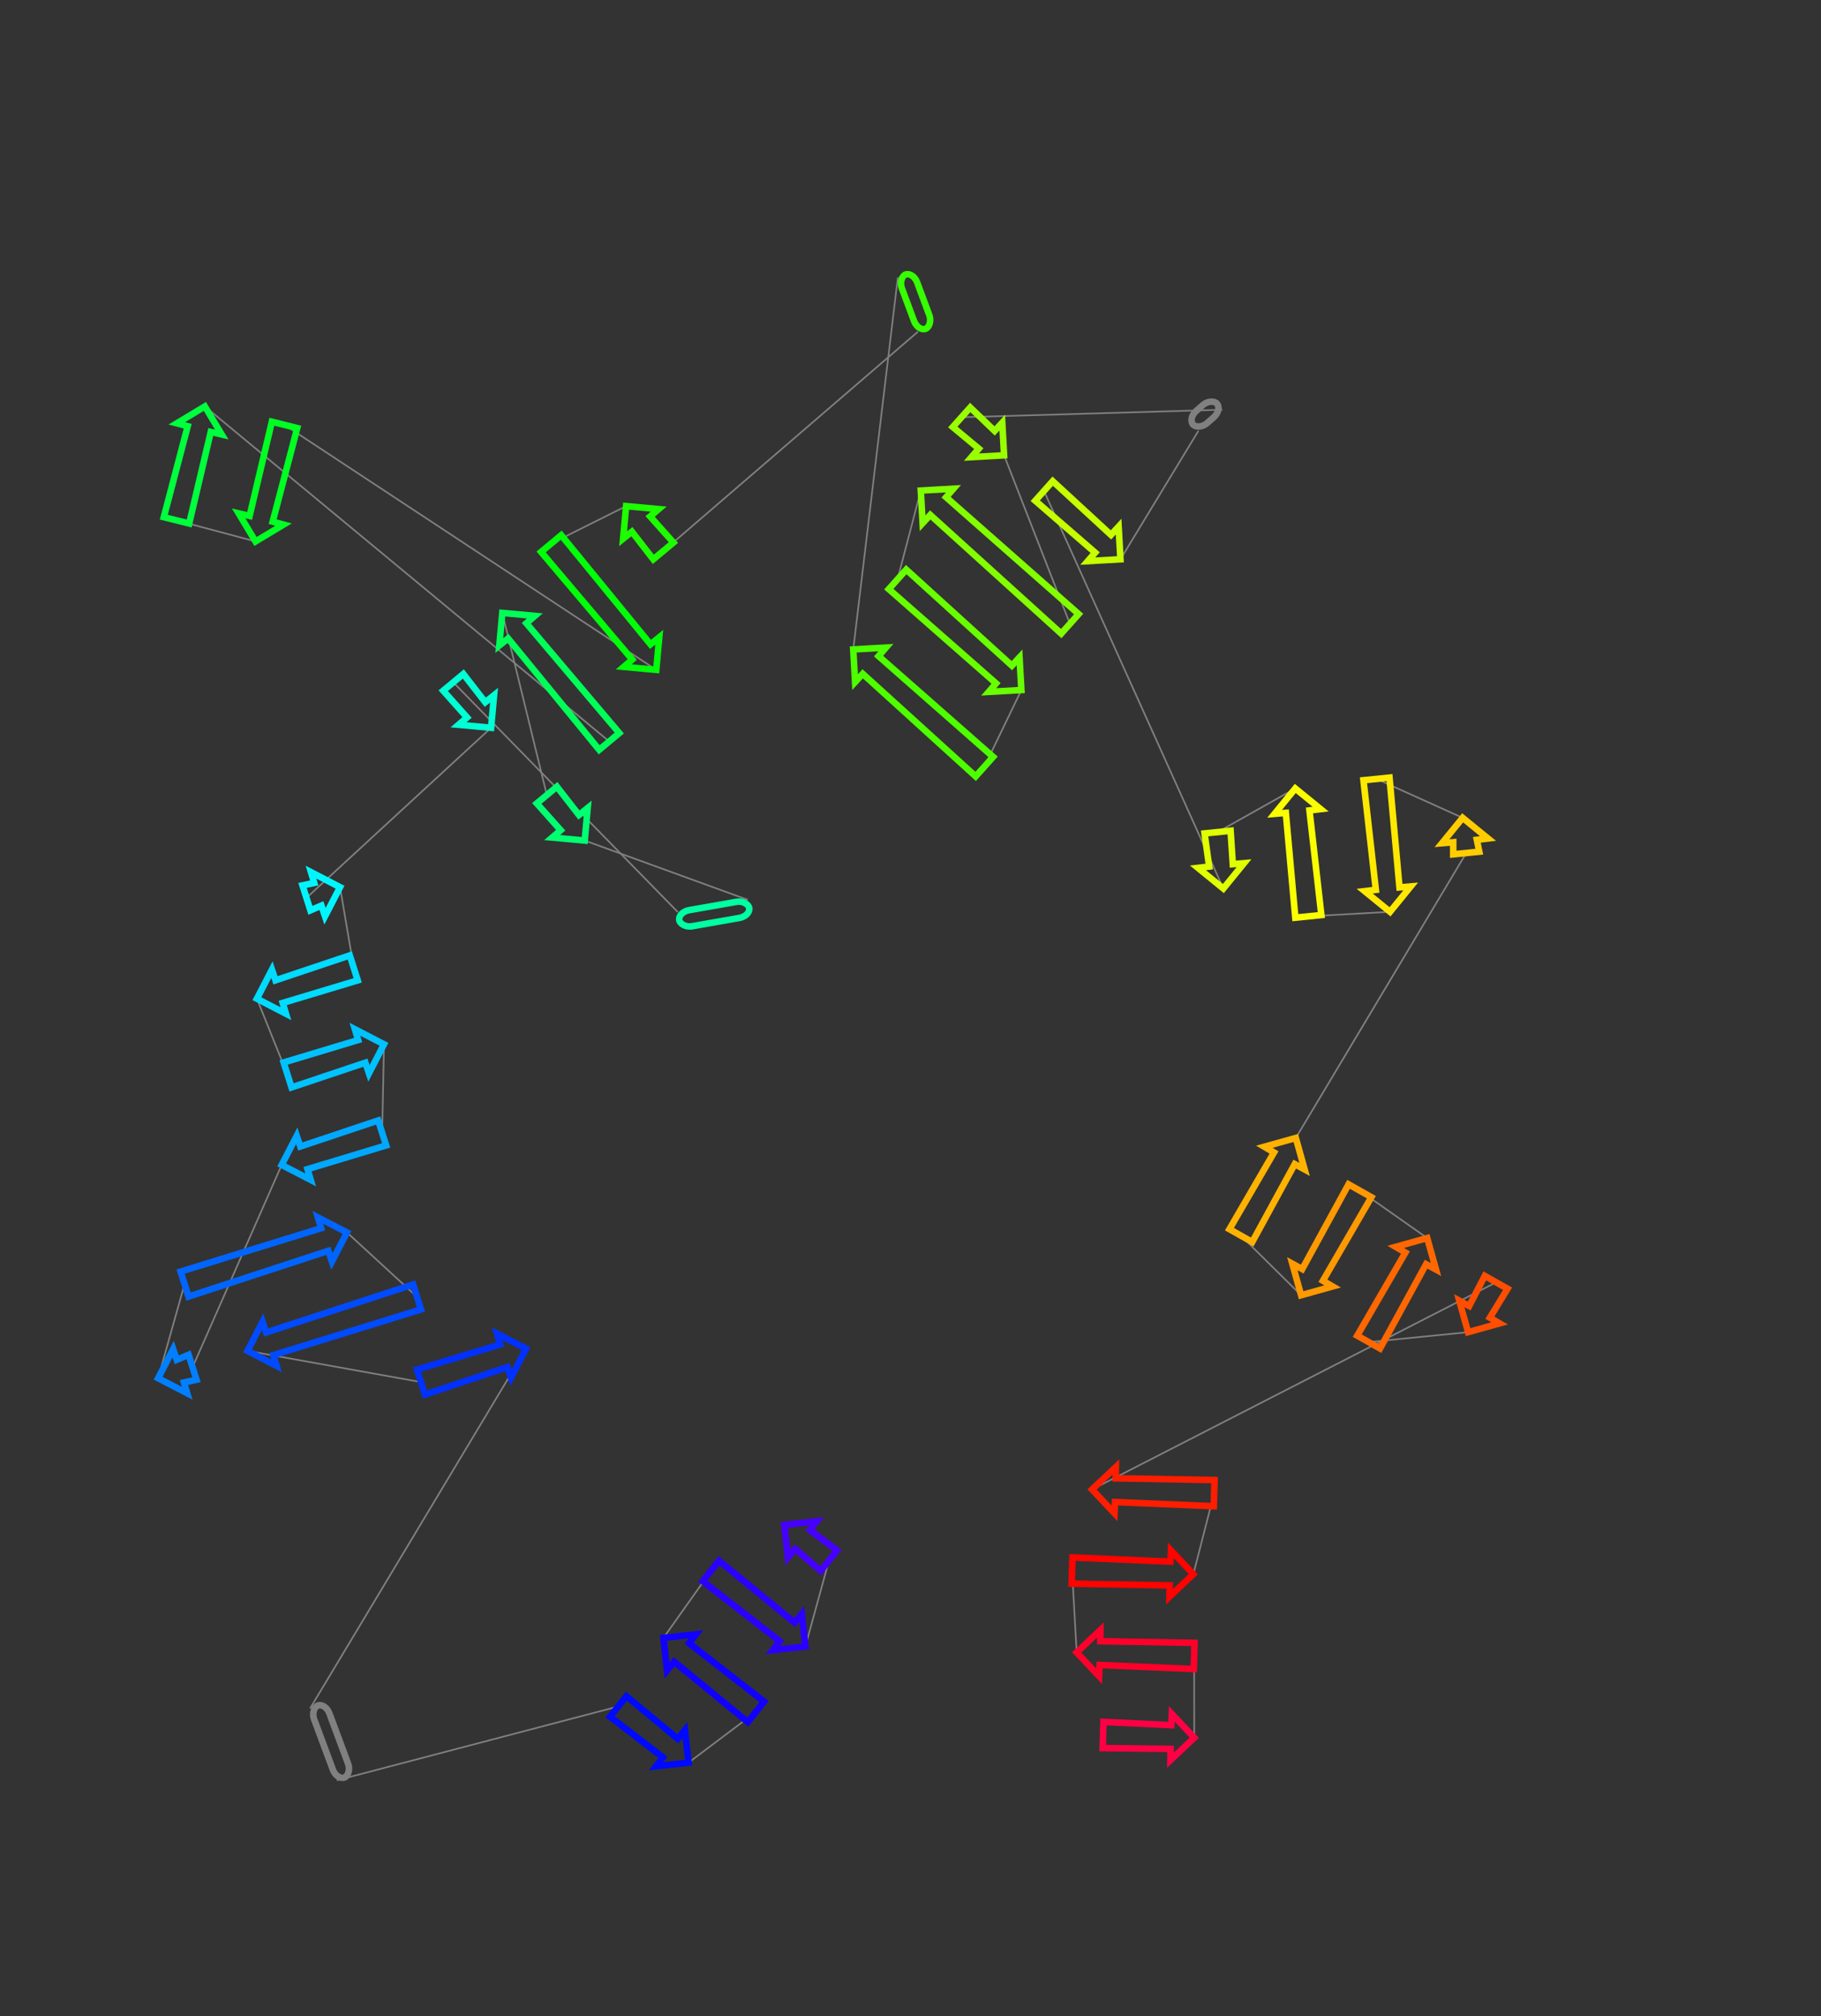 <?xml version="1.0" encoding="utf-8" ?>
<svg baseProfile="full" height="1232.461" version="1.1" width="1113.435" xmlns="http://www.w3.org/2000/svg" xmlns:ev="http://www.w3.org/2001/xml-events" xmlns:xlink="http://www.w3.org/1999/xlink"><rect width="100%" height="100%" fill="#333333" stroke="none"/><defs /><line style="stroke: grey; opacity: 2.0" x1="506.85" x2="492.446" y1="953.97" y2="1006.466" /><line style="stroke: grey; opacity: 2.0" x1="434.673" x2="405.656" y1="960.31" y2="1001.235" /><line style="stroke: grey; opacity: 2.0" x1="462.223" x2="421.02" y1="1046.427" y2="1077.477" /><line style="stroke: grey; opacity: 2.0" x1="378.027" x2="205.947" y1="1043.129" y2="1088.288" /><line style="stroke: grey; opacity: 2.0" x1="189.604" x2="321.665" y1="1044.325" y2="824.43" /><line style="stroke: grey; opacity: 2.0" x1="257.416" x2="151.342" y1="844.855" y2="825.759" /><line style="stroke: grey; opacity: 2.0" x1="255" x2="212.147" y1="792.804" y2="753.375" /><line style="stroke: grey; opacity: 2.0" x1="112.849" x2="96.682" y1="784.943" y2="842.472" /><line style="stroke: grey; opacity: 2.0" x1="117.734" x2="172.238" y1="835.78" y2="712.088" /><line style="stroke: grey; opacity: 2.0" x1="233.681" x2="234.787" y1="692.555" y2="638.361" /><line style="stroke: grey; opacity: 2.0" x1="175.849" x2="157.073" y1="657.098" y2="610.485" /><line style="stroke: grey; opacity: 2.0" x1="216.302" x2="207.914" y1="591.656" y2="542.324" /><line style="stroke: grey; opacity: 2.0" x1="187.379" x2="300.271" y1="548.853" y2="444.873" /><line style="stroke: grey; opacity: 2.0" x1="277.152" x2="414.476" y1="417.099" y2="557.578" /><line style="stroke: grey; opacity: 2.0" x1="457.239" x2="357.517" y1="550.064" y2="513.81" /><line style="stroke: grey; opacity: 2.0" x1="334.361" x2="307.125" y1="485.992" y2="374.671" /><line style="stroke: grey; opacity: 2.0" x1="372.513" x2="125.261" y1="453.225" y2="248.459" /><line style="stroke: grey; opacity: 2.0" x1="107.915" x2="156.23" y1="318.077" y2="330.976" /><line style="stroke: grey; opacity: 2.0" x1="173.979" x2="401.273" y1="259.737" y2="409.479" /><line style="stroke: grey; opacity: 2.0" x1="337.001" x2="382.815" y1="332.266" y2="309.394" /><line style="stroke: grey; opacity: 2.0" x1="405.61" x2="561.302" y1="336.779" y2="202.727" /><line style="stroke: grey; opacity: 2.0" x1="548.971" x2="521.714" y1="169.583" y2="396.985" /><line style="stroke: grey; opacity: 2.0" x1="601.903" x2="624.501" y1="468.631" y2="421.816" /><line style="stroke: grey; opacity: 2.0" x1="548.778" x2="563.009" y1="354.16" y2="299.863" /><line style="stroke: grey; opacity: 2.0" x1="654.198" x2="613.947" y1="381.338" y2="278.328" /><line style="stroke: grey; opacity: 2.0" x1="587.902" x2="747.377" y1="255.058" y2="250.454" /><line style="stroke: grey; opacity: 2.0" x1="732.807" x2="685.084" y1="263.295" y2="341.883" /><line style="stroke: grey; opacity: 2.0" x1="638.332" x2="748.006" y1="300.111" y2="543.16" /><line style="stroke: grey; opacity: 2.0" x1="744.483" x2="791.985" y1="508.652" y2="481.966" /><line style="stroke: grey; opacity: 2.0" x1="799.966" x2="849.925" y1="560.156" y2="557.382" /><line style="stroke: grey; opacity: 2.0" x1="841.633" x2="894.331" y1="476.149" y2="499.931" /><line style="stroke: grey; opacity: 2.0" x1="896.525" x2="792.321" y1="521.425" y2="695.617" /><line style="stroke: grey; opacity: 2.0" x1="758.697" x2="795.561" y1="755.305" y2="791.759" /><line style="stroke: grey; opacity: 2.0" x1="831.539" x2="872.653" y1="727.892" y2="756.808" /><line style="stroke: grey; opacity: 2.0" x1="836.839" x2="897.642" y1="820.384" y2="814.338" /><line style="stroke: grey; opacity: 2.0" x1="914.812" x2="667.73" y1="783.859" y2="910.486" /><line style="stroke: grey; opacity: 2.0" x1="742.389" x2="729.659" y1="912.726" y2="962.289" /><line style="stroke: grey; opacity: 2.0" x1="655.505" x2="658.319" y1="960.064" y2="1010.097" /><line style="stroke: grey; opacity: 2.0" x1="730.142" x2="730.217" y1="1012.251" y2="1062.253" /><polygon points="495.205,935.37 511.843,947.72 501.856,960.22 486.137,946.72 481.755,952.023 479.533,932.146 499.409,929.924" style="stroke: #4500ff; stroke-width:4; stroke-linecap:round; fill-opacity:0; opacity:2.0" /><polygon points="476.774,1003.243 429.679,966.56 439.666,954.06 485.842,991.893 490.224,986.59 492.446,1006.466 472.57,1008.688" style="stroke: #2b00ff; stroke-width:4; stroke-linecap:round; fill-opacity:0; opacity:2.0" /><polygon points="421.328,1004.458 467.216,1040.176 457.23,1052.677 412.26,1015.808 407.878,1021.111 405.656,1001.235 425.532,999.013" style="stroke: #1100ff; stroke-width:4; stroke-linecap:round; fill-opacity:0; opacity:2.0" /><polygon points="405.348,1074.253 373.033,1049.379 383.02,1036.879 414.416,1062.903 418.798,1057.6 421.02,1077.477 401.144,1079.699" style="stroke: #0009ff; stroke-width:4; stroke-linecap:round; fill-opacity:0; opacity:2.0" /><rect height="10" rx="7" ry="45" style="stroke: grey; stroke-width:4; stroke-linecap:round; fill-opacity:0; opacity:2.0" transform="rotate(69.607 198.977 1040.84)" width="46.903" x="198.977" y="1040.84" /><polygon points="310.279,835.671 259.84,852.479 254.992,837.231 305.878,821.827 303.903,815.237 321.665,824.43 312.472,842.192" style="stroke: #0031ff; stroke-width:4; stroke-linecap:round; fill-opacity:0; opacity:2.0" /><polygon points="162.727,814.517 252.577,785.18 257.424,800.428 167.129,828.362 169.104,834.952 151.342,825.759 160.535,807.997" style="stroke: #004bff; stroke-width:4; stroke-linecap:round; fill-opacity:0; opacity:2.0" /><polygon points="200.761,764.617 115.273,792.567 110.425,777.319 196.36,750.772 194.385,744.182 212.147,753.375 202.954,771.137" style="stroke: #0065ff; stroke-width:4; stroke-linecap:round; fill-opacity:0; opacity:2.0" /><polygon points="108.067,831.231 115.31,828.156 120.158,843.404 112.468,845.076 114.444,851.665 96.682,842.472 105.874,824.71" style="stroke: #007fff; stroke-width:4; stroke-linecap:round; fill-opacity:0; opacity:2.0" /><polygon points="183.623,700.846 231.257,684.931 236.104,700.179 188.025,714.691 190,721.281 172.238,712.088 181.431,694.326" style="stroke: #00a8ff; stroke-width:4; stroke-linecap:round; fill-opacity:0; opacity:2.0" /><polygon points="223.402,649.602 178.272,664.722 173.425,649.474 219,635.757 217.025,629.168 234.787,638.361 225.594,656.123" style="stroke: #00c2ff; stroke-width:4; stroke-linecap:round; fill-opacity:0; opacity:2.0" /><polygon points="168.459,599.244 213.878,584.032 218.726,599.28 172.86,613.089 174.835,619.678 157.073,610.485 166.266,592.723" style="stroke: #00dbff; stroke-width:4; stroke-linecap:round; fill-opacity:0; opacity:2.0" /><polygon points="196.529,553.566 189.803,556.477 184.955,541.229 192.127,539.721 190.152,533.131 207.914,542.324 198.721,560.086" style="stroke: #00f6ff; stroke-width:4; stroke-linecap:round; fill-opacity:0; opacity:2.0" /><polygon points="285.568,438.563 271.003,422.217 283.301,411.981 296.733,429.269 302.093,424.956 300.271,444.873 280.354,443.051" style="stroke: #00ffd4; stroke-width:4; stroke-linecap:round; fill-opacity:0; opacity:2.0" /><rect height="10" rx="7" ry="45" style="stroke: #00ffa2; stroke-width:4; stroke-linecap:round; fill-opacity:0; opacity:2.0" transform="rotate(-189.965 458.969 559.913)" width="43.418" x="458.969" y="559.913" /><polygon points="342.814,507.501 328.212,491.11 340.509,480.874 353.979,498.206 359.339,493.894 357.517,513.81 337.6,511.989" style="stroke: #00ff71; stroke-width:4; stroke-linecap:round; fill-opacity:0; opacity:2.0" /><polygon points="321.828,380.981 378.662,448.107 366.365,458.343 310.663,390.275 305.303,394.588 307.125,374.671 327.042,376.493" style="stroke: #00ff57; stroke-width:4; stroke-linecap:round; fill-opacity:0; opacity:2.0" /><polygon points="128.863,264.049 115.678,320.011 100.153,316.143 114.766,260.536 108.119,258.763 125.261,248.459 135.565,265.601" style="stroke: #00ff3d; stroke-width:4; stroke-linecap:round; fill-opacity:0; opacity:2.0" /><polygon points="152.628,315.386 166.217,257.803 181.742,261.671 166.725,318.899 173.371,320.672 156.23,330.976 145.926,313.834" style="stroke: #00ff23; stroke-width:4; stroke-linecap:round; fill-opacity:0; opacity:2.0" /><polygon points="386.57,403.169 330.853,337.384 343.15,327.148 397.736,393.875 403.095,389.562 401.273,409.479 381.356,407.657" style="stroke: #00ff09; stroke-width:4; stroke-linecap:round; fill-opacity:0; opacity:2.0" /><polygon points="397.518,315.704 411.758,331.661 399.461,341.897 386.353,324.998 380.993,329.311 382.815,309.394 402.732,311.216" style="stroke: #1dff00; stroke-width:4; stroke-linecap:round; fill-opacity:0; opacity:2.0" /><rect height="10" rx="7" ry="45" style="stroke: #35ff00; stroke-width:4; stroke-linecap:round; fill-opacity:0; opacity:2.0" transform="rotate(69.593 558.344 166.096)" width="35.363" x="558.344" y="166.096" /><polygon points="537.185,401.067 607.234,462.666 596.573,474.597 527.505,411.901 522.838,416.954 521.714,396.985 541.682,395.862" style="stroke: #4eff00; stroke-width:4; stroke-linecap:round; fill-opacity:0; opacity:2.0" /><polygon points="609.03,417.734 543.448,360.126 554.108,348.194 618.71,406.901 623.377,401.847 624.501,421.816 604.533,422.939" style="stroke: #68ff00; stroke-width:4; stroke-linecap:round; fill-opacity:0; opacity:2.0" /><polygon points="578.479,303.945 659.529,375.372 648.868,387.303 568.8,314.778 564.132,319.831 563.009,299.863 582.977,298.74" style="stroke: #82ff00; stroke-width:4; stroke-linecap:round; fill-opacity:0; opacity:2.0" /><polygon points="598.476,274.246 582.572,261.024 593.232,249.092 608.156,263.413 612.823,258.36 613.947,278.328 593.979,279.452" style="stroke: #9aff00; stroke-width:4; stroke-linecap:round; fill-opacity:0; opacity:2.0" /><rect height="10" rx="7" ry="45" style="stroke: grey; stroke-width:4; stroke-linecap:round; fill-opacity:0; opacity:2.0" transform="rotate(-41.392 726.195 255.793)" width="19.42" x="726.195" y="255.793" /><polygon points="669.614,337.801 633.001,306.077 643.662,294.145 679.293,326.968 683.961,321.914 685.084,341.883 665.116,343.006" style="stroke: #c6ff00; stroke-width:4; stroke-linecap:round; fill-opacity:0; opacity:2.0" /><polygon points="739.332,529.716 736.524,509.464 752.442,507.84 753.784,528.24 760.639,527.655 748.006,543.16 732.501,530.528" style="stroke: #e0ff00; stroke-width:4; stroke-linecap:round; fill-opacity:0; opacity:2.0" /><polygon points="800.659,495.411 807.925,559.344 792.008,560.969 786.206,496.886 779.352,497.471 791.985,481.966 807.49,494.599" style="stroke: #faff00; stroke-width:4; stroke-linecap:round; fill-opacity:0; opacity:2.0" /><polygon points="841.251,543.937 833.675,476.961 849.592,475.336 855.704,542.462 862.558,541.877 849.925,557.382 834.42,544.749" style="stroke: #ffe900; stroke-width:4; stroke-linecap:round; fill-opacity:0; opacity:2.0" /><polygon points="903.005,513.375 904.484,520.612 888.567,522.237 888.553,514.851 881.698,515.436 894.331,499.931 909.836,512.564" style="stroke: #ffcd00; stroke-width:4; stroke-linecap:round; fill-opacity:0; opacity:2.0" /><polygon points="791.652,711.603 765.667,759.231 751.727,751.378 778.995,704.473 773.058,700.998 792.321,695.617 797.701,714.88" style="stroke: #ffb300; stroke-width:4; stroke-linecap:round; fill-opacity:0; opacity:2.0" /><polygon points="796.23,775.773 824.569,723.966 838.509,731.819 808.887,782.903 814.824,786.378 795.561,791.759 790.181,772.496" style="stroke: #ff9900; stroke-width:4; stroke-linecap:round; fill-opacity:0; opacity:2.0" /><polygon points="871.985,772.794 843.809,824.311 829.869,816.458 859.327,765.664 853.39,762.189 872.653,756.808 878.034,776.071" style="stroke: #ff6800; stroke-width:4; stroke-linecap:round; fill-opacity:0; opacity:2.0" /><polygon points="898.31,798.352 907.842,779.932 921.782,787.785 910.967,805.483 916.904,808.958 897.642,814.338 892.261,795.076" style="stroke: #ff4e00; stroke-width:4; stroke-linecap:round; fill-opacity:0; opacity:2.0" /><polygon points="682.197,903.653 742.628,904.73 742.149,920.723 681.762,918.175 681.442,925.046 667.73,910.486 682.29,896.775" style="stroke: #ff1d00; stroke-width:4; stroke-linecap:round; fill-opacity:0; opacity:2.0" /><polygon points="715.191,969.122 655.265,968.061 655.745,952.068 715.627,954.601 715.947,947.729 729.659,962.289 715.099,976.001" style="stroke: #ff0300; stroke-width:4; stroke-linecap:round; fill-opacity:0; opacity:2.0" /><polygon points="672.786,1003.263 730.381,1004.255 729.902,1020.248 672.351,1017.785 672.031,1024.656 658.319,1010.097 672.879,996.385" style="stroke: #ff002a; stroke-width:4; stroke-linecap:round; fill-opacity:0; opacity:2.0" /><polygon points="715.749,1069.086 674.225,1068.577 674.705,1052.584 716.185,1054.565 716.505,1047.693 730.217,1062.253 715.657,1075.965" style="stroke: #ff0044; stroke-width:4; stroke-linecap:round; fill-opacity:0; opacity:2.0" /></svg>